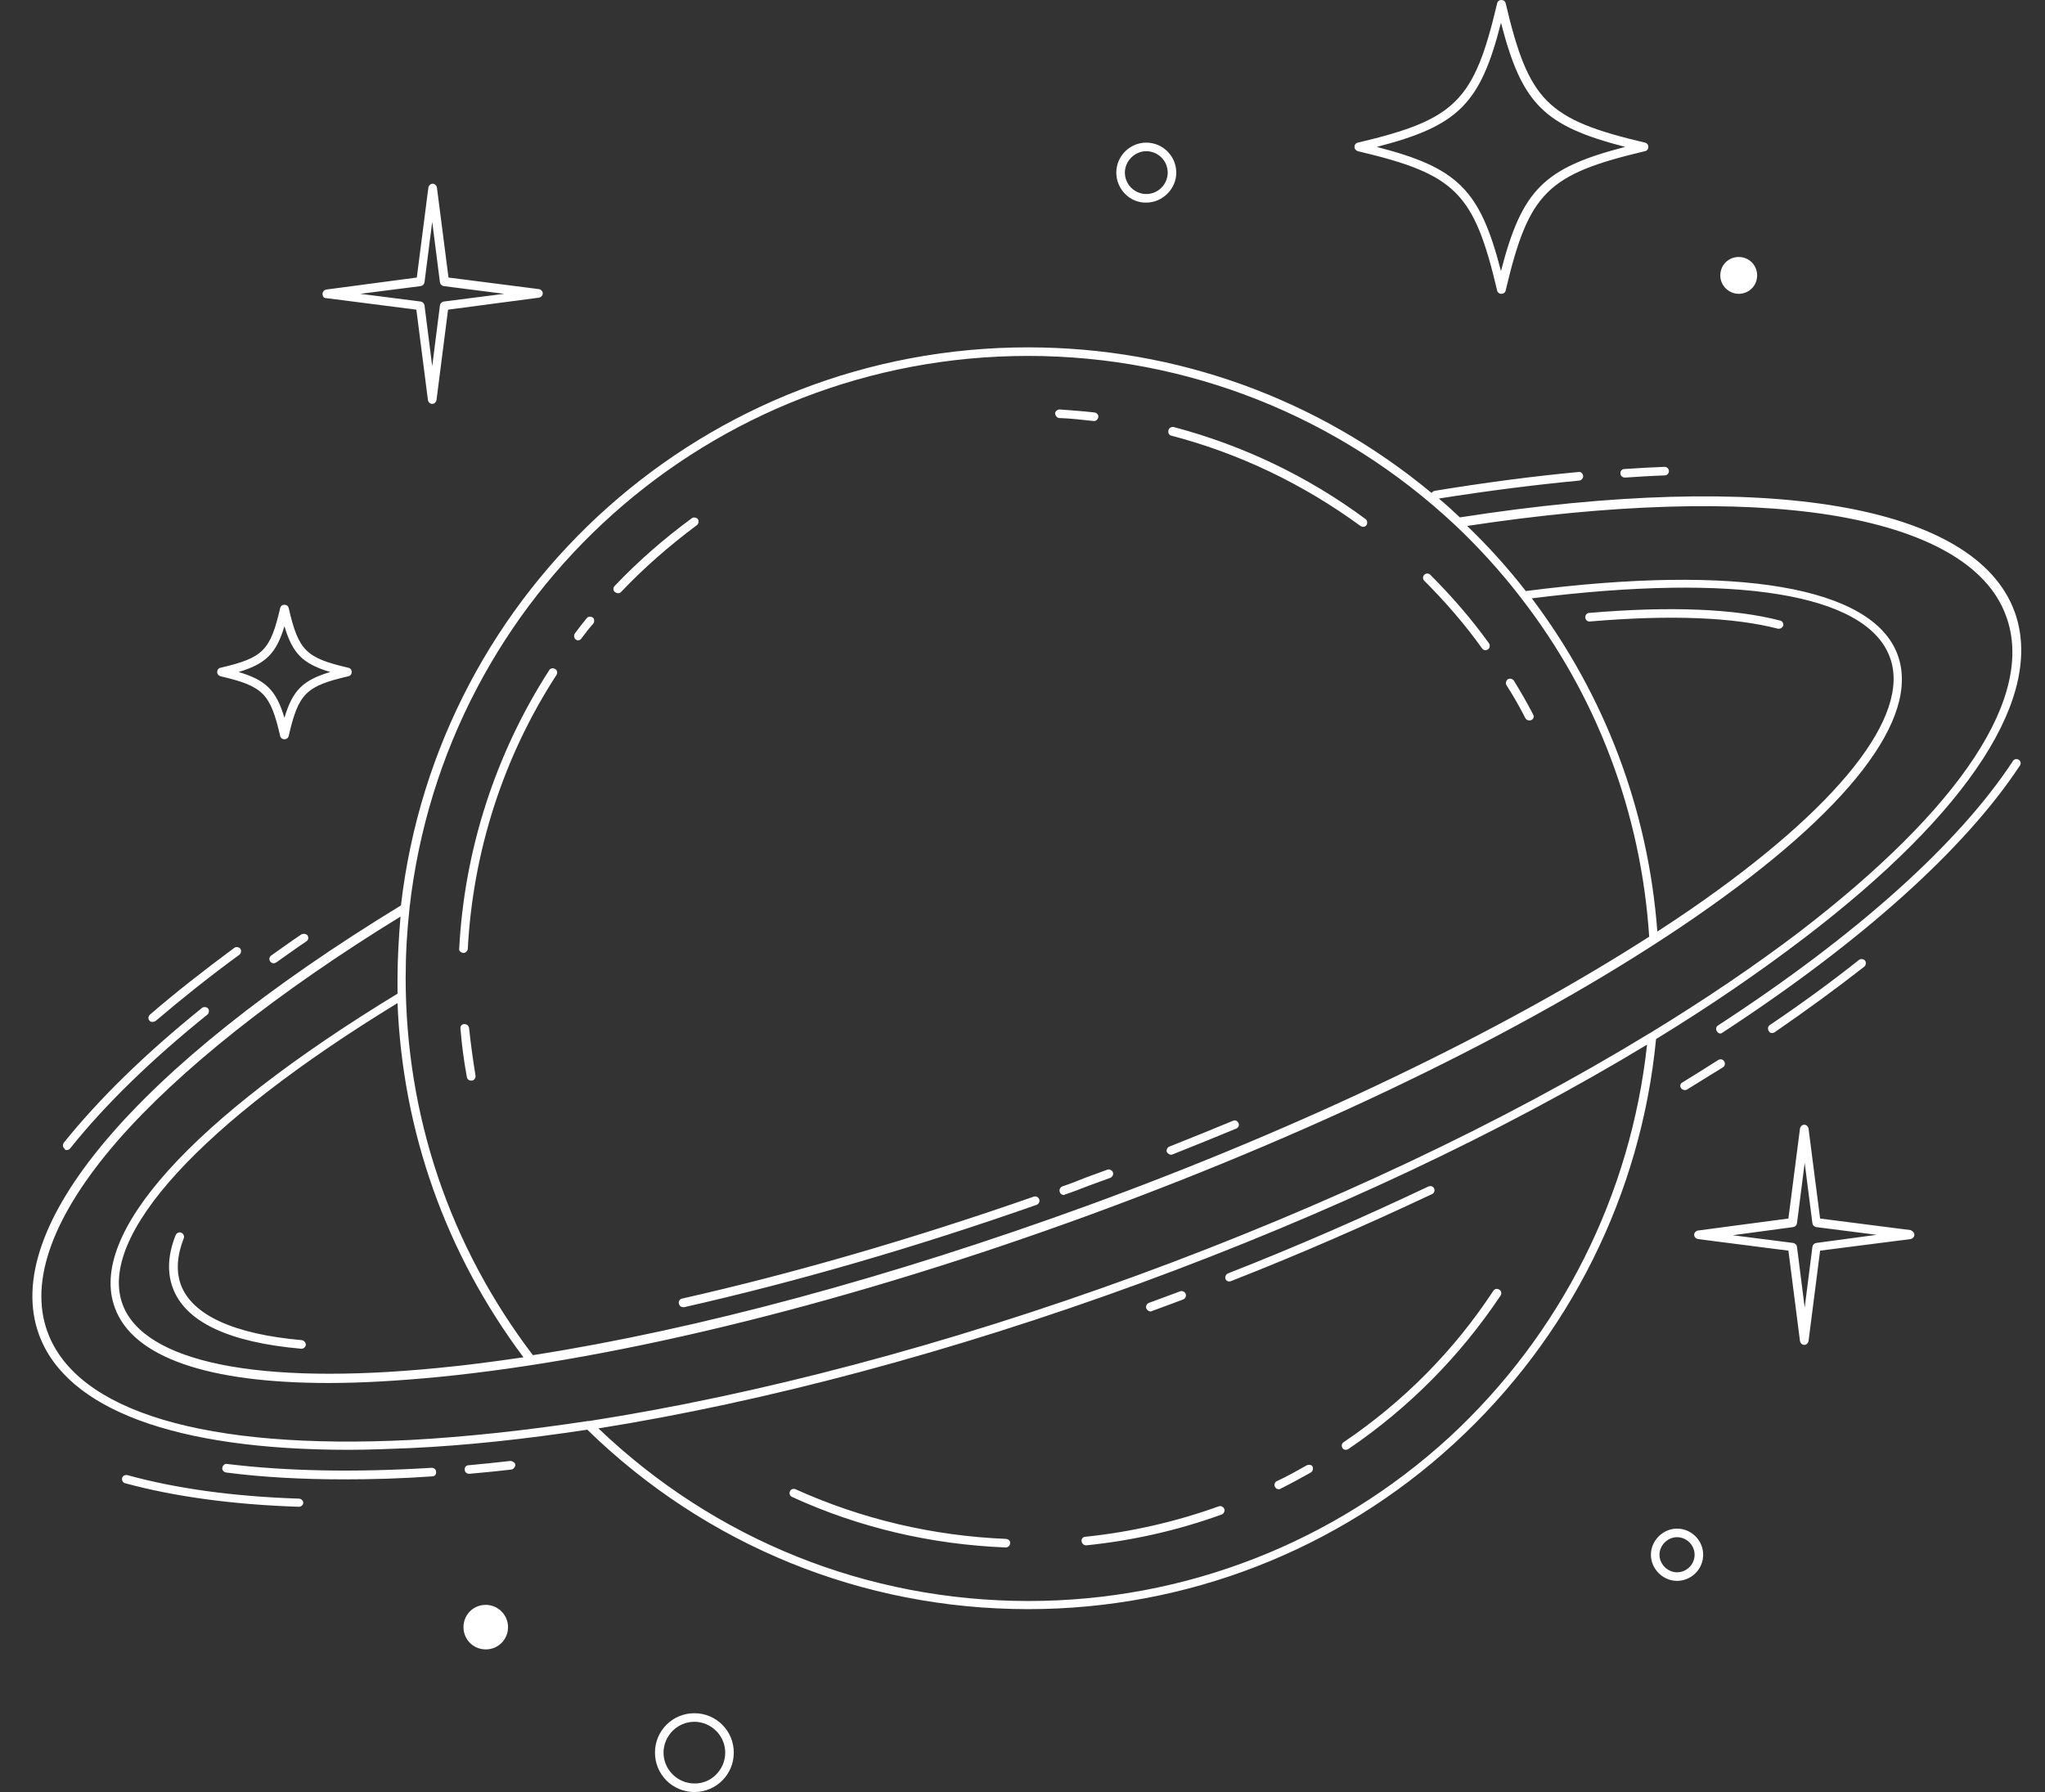 <?xml version="1.0" encoding="UTF-8" standalone="no"?><svg xmlns="http://www.w3.org/2000/svg" xmlns:xlink="http://www.w3.org/1999/xlink" fill="#000000" height="418.4" preserveAspectRatio="xMidYMid meet" version="1" viewBox="-7.6 -0.1 477.4 418.4" width="477.4" zoomAndPan="magnify"><rect x="-7.6" y="-0.1" width="477.4" height="418.4" fill="#333333" stroke="none"/><g id="change1_1"><path d="M344.1,159.9c-0.3-0.5-0.1-1.1,0.3-1.4c0.5-0.3,1.1-0.1,1.4,0.3c1.6,2.6,3.1,5.2,4.5,7.9 c0.3,0.5,0.1,1.1-0.4,1.3c-0.1,0.1-0.3,0.1-0.5,0.1c-0.4,0-0.7-0.2-0.9-0.5C347.2,165,345.7,162.4,344.1,159.9z M338.4,151.3 c0.2,0.3,0.5,0.4,0.8,0.4c0.2,0,0.4-0.1,0.6-0.2c0.4-0.3,0.5-1,0.2-1.4c-4.1-5.7-8.7-11-13.7-16c-0.4-0.4-1-0.4-1.4,0 c-0.4,0.4-0.4,1,0,1.4C329.8,140.4,334.4,145.7,338.4,151.3z M265.8,101.6c16,4.2,30.8,11.3,44.2,21.1c0.2,0.1,0.4,0.2,0.6,0.2 c0.3,0,0.6-0.1,0.8-0.4c0.3-0.4,0.2-1.1-0.2-1.4c-13.5-10-28.6-17.2-44.8-21.5c-0.5-0.1-1.1,0.2-1.2,0.7 C265,100.9,265.3,101.5,265.8,101.6z M239.7,97.5c2.7,0.1,5.3,0.4,8,0.7c0,0,0.1,0,0.1,0c0.5,0,0.9-0.4,1-0.9c0.1-0.5-0.3-1-0.9-1.1 c-2.7-0.3-5.4-0.5-8.1-0.7c-0.6,0-1,0.4-1.1,0.9C238.8,97,239.2,97.5,239.7,97.5z M136.7,138.4c0.3,0,0.5-0.1,0.7-0.3 c5.4-5.7,11.4-10.9,17.7-15.6c0.4-0.3,0.5-1,0.2-1.4c-0.3-0.4-1-0.5-1.4-0.2c-6.4,4.7-12.5,10-18,15.8c-0.4,0.4-0.4,1,0,1.4 C136.2,138.3,136.4,138.4,136.7,138.4z M127.3,149.4c0.3,0,0.6-0.1,0.8-0.4c0.9-1.2,1.8-2.4,2.8-3.5c0.3-0.4,0.3-1.1-0.1-1.4 c-0.4-0.3-1.1-0.3-1.4,0.1c-1,1.2-1.9,2.4-2.8,3.6c-0.3,0.4-0.2,1.1,0.2,1.4C126.9,149.3,127.1,149.4,127.3,149.4z M100.5,222.4 C100.5,222.4,100.5,222.4,100.5,222.4c0.6,0,1-0.4,1.1-0.9c1.2-22.8,8.3-44.9,20.7-64c0.3-0.5,0.2-1.1-0.3-1.4s-1.1-0.2-1.4,0.3 c-12.5,19.4-19.8,41.9-21,65C99.5,221.9,100,222.3,100.5,222.4z M100.8,239c-0.6,0-1,0.5-0.9,1.1c0.3,3.8,0.8,7.6,1.5,11.3 c0.1,0.5,0.5,0.8,1,0.8c0.1,0,0.1,0,0.2,0c0.5-0.1,0.9-0.6,0.8-1.2c-0.6-3.7-1.1-7.4-1.5-11.1C101.8,239.4,101.4,239,100.8,239z M227.3,359.2c-17.1-0.7-33.7-4.6-49.2-11.6c-0.5-0.2-1.1,0-1.3,0.5c-0.2,0.5,0,1.1,0.5,1.3c15.7,7.2,32.5,11.1,49.9,11.8 c0,0,0,0,0,0c0.5,0,1-0.4,1-1C228.3,359.7,227.9,359.3,227.3,359.2z M244.9,359.8c0.1,0.5,0.5,0.9,1,0.9c0,0,0.1,0,0.1,0 c10.8-1.1,21.4-3.5,31.6-7.2c0.5-0.2,0.8-0.8,0.6-1.3s-0.8-0.8-1.3-0.6c-10,3.6-20.5,6-31.1,7.1 C245.2,358.7,244.8,359.2,244.9,359.8z M297.5,342c-2.3,1.3-4.6,2.6-7,3.7c-0.5,0.2-0.7,0.8-0.5,1.3c0.2,0.4,0.5,0.6,0.9,0.6 c0.1,0,0.3,0,0.4-0.1c2.4-1.2,4.8-2.5,7.1-3.8c0.5-0.3,0.6-0.9,0.4-1.4C298.6,341.9,298,341.8,297.5,342z M306.1,336.6 c-0.5,0.3-0.6,0.9-0.3,1.4c0.2,0.3,0.5,0.4,0.8,0.4c0.2,0,0.4-0.1,0.6-0.2c14.1-9.6,26-21.6,35.5-35.8c0.3-0.5,0.2-1.1-0.3-1.4 c-0.5-0.3-1.1-0.2-1.4,0.3C331.8,315.3,320,327.2,306.1,336.6z M379,242.5c-3.5,36.2-20.2,69.7-47.1,94.4 c-27.2,25-62.6,38.7-99.5,38.7c-38.7,0-75.2-14.9-102.9-41.9c-14.5,2.2-28.3,3.7-41.3,4.3c-5,0.2-9.8,0.4-14.4,0.4 c-40.4,0-65.9-9.4-72.3-26.9c-9.1-25,22.5-62.4,84.5-100.2C94.6,137,157.5,81,232.4,81c34.7,0,67.7,12,94.2,34 c0.1-0.2,0.4-0.4,0.7-0.5c11.6-1.9,22.9-3.4,33.6-4.4c0.6-0.1,1,0.4,1.1,0.9c0,0.6-0.4,1-0.9,1.1c-10.4,1-21.5,2.4-32.8,4.2 c1.7,1.4,3.3,2.9,4.9,4.4c71.9-11.2,120.3-3,129.5,22c7.1,19.5-10.3,46.6-49.1,76.2C403.1,226.9,391.6,234.8,379,242.5z M88,211.9 C88,212,88,212,88,211.9c0,0.1,0,0.1,0,0.1c0,0,0,0,0,0c-0.6,5.4-0.9,10.8-0.9,16.2c0,32.2,10.3,62.6,29.7,88.1 c38.5-6,83.6-18.2,129.7-35c50.4-18.4,96.3-40.5,130.9-62.7c-1.9-28.9-12.2-56.3-30-79.2c-4.6-6-9.8-11.7-15.3-16.9 C305,97.1,269.6,83,232.4,83C158.3,83,96.3,138.4,88,211.9z M387.1,212.2c34.5-23.8,51.5-45.2,46.5-58.8 c-5.4-14.9-35.9-19.8-83.6-13.8c17.1,22.7,27.2,49.5,29.3,77.8C381.9,215.7,384.5,214,387.1,212.2z M85.2,234.1 c-46,28.1-70,54.4-64.2,70.3c5,13.6,31.8,19,73.5,14.9c6.5-0.6,13.2-1.5,20.1-2.5C96.5,292.6,86.4,264.2,85.2,234.1z M129.5,331.7 c0.1,0,0.2-0.1,0.3,0c39.3-6.1,83.4-17.7,128-34c44.5-16.3,85.7-35.8,119.6-56.5c0.1,0,0.1-0.1,0.2-0.1 c12.6-7.7,24.3-15.6,34.7-23.5c38-29.1,55.3-55.3,48.4-73.9c-4.3-11.9-18.6-20-41.3-23.6c-21.8-3.4-51-2.5-84.5,2.6 c4.9,4.7,9.5,9.8,13.7,15.2c49.4-6.4,81-1,86.8,14.9c5.4,14.7-11.4,36.5-47.2,61.2c-35.5,24.5-85.6,49.1-141,69.4 c-55.4,20.3-109.6,33.8-152.5,38c-9.3,0.9-17.9,1.4-25.6,1.4c-28.2,0-45.7-6-49.9-17.6c-6.3-17.2,17.7-43.9,66-73.3 c0-1.2,0-2.3,0-3.5c0-4.8,0.3-9.7,0.7-14.5c-28.8,17.7-51.6,35.8-66.1,52.4c-15,17.3-20.7,32.7-16.3,44.6 c6.8,18.6,36.9,27.6,84.7,25.2C101.1,335.4,115,333.9,129.5,331.7z M376.9,243.8c-33.7,20.4-74.4,39.6-118.3,55.7 c-44,16.1-87.6,27.7-126.5,33.9c27.2,26,62.7,40.3,100.4,40.3c36.5,0,71.3-13.6,98.2-38.2C356.8,311.4,373.1,278.9,376.9,243.8z M265.8,269.5c0.1,0,0.2,0,0.4-0.1c5-2,10-4,14.8-6c0.5-0.2,0.8-0.8,0.5-1.3c-0.2-0.5-0.8-0.8-1.3-0.5c-4.8,2-9.8,4-14.8,6 c-0.5,0.2-0.8,0.8-0.6,1.3C265,269.2,265.4,269.5,265.8,269.5z M240.4,276.9c-0.5,0.2-0.8,0.8-0.6,1.3c0.1,0.4,0.5,0.7,0.9,0.7 c0.1,0,0.2,0,0.3-0.1c1.8-0.6,3.6-1.3,5.4-2c1.7-0.6,3.5-1.3,5.2-1.9c0.5-0.2,0.8-0.8,0.6-1.3c-0.2-0.5-0.8-0.8-1.3-0.6 c-1.7,0.6-3.5,1.3-5.2,1.9C244,275.6,242.2,276.3,240.4,276.9z M150.9,304.3c0.1,0.5,0.5,0.8,1,0.8c0.1,0,0.1,0,0.2,0 c26.1-5.9,53.8-13.9,82.3-23.9c0.5-0.2,0.8-0.8,0.6-1.3c-0.2-0.5-0.8-0.8-1.3-0.6c-28.4,9.9-56,17.9-82.1,23.8 C151.1,303.2,150.7,303.8,150.9,304.3z M34.6,299.8c-1.1-3.1-0.9-6.7,0.7-10.8c0.2-0.5-0.1-1.1-0.6-1.3c-0.5-0.2-1.1,0.1-1.3,0.6 c-1.8,4.5-2,8.6-0.7,12.2c2.9,8,13,12.8,30,14.3c0,0,0.1,0,0.1,0c0.5,0,0.9-0.4,1-0.9c0-0.5-0.4-1-0.9-1.1 C46.9,311.4,37.2,306.9,34.6,299.8z M407.7,146.7c0.4,0,0.8-0.3,1-0.7c0.1-0.5-0.2-1.1-0.7-1.2c-10.7-2.8-25.7-3.4-44.6-1.8 c-0.5,0-1,0.5-0.9,1.1c0,0.5,0.5,1,1.1,0.9c18.7-1.6,33.5-1,43.9,1.7C407.5,146.7,407.6,146.7,407.7,146.7z M463.7,177.3 c-0.5-0.3-1.1-0.2-1.4,0.3c-12.6,19.2-36.4,40.6-68.8,61.7c-0.5,0.3-0.6,0.9-0.3,1.4c0.2,0.3,0.5,0.5,0.8,0.5c0.2,0,0.4-0.1,0.5-0.2 c32.6-21.3,56.6-42.9,69.4-62.3C464.3,178.2,464.1,177.6,463.7,177.3z M279.4,299.1c0.1,0,0.2,0,0.4-0.1 c16.1-6.3,31.8-13.2,46.9-20.3c0.5-0.2,0.7-0.8,0.5-1.3c-0.2-0.5-0.8-0.7-1.3-0.5c-15,7.1-30.7,14-46.8,20.3 c-0.5,0.2-0.8,0.8-0.6,1.3C278.6,298.9,279,299.1,279.4,299.1z M261,306.1c0.1,0,0.2,0,0.3-0.1c2.5-0.9,4.9-1.8,7.3-2.7 c0.5-0.2,0.8-0.8,0.6-1.3c-0.2-0.5-0.8-0.8-1.3-0.6c-2.4,0.9-4.9,1.8-7.3,2.7c-0.5,0.2-0.8,0.8-0.6,1.3 C260.2,305.8,260.6,306.1,261,306.1z M111.5,341c-3.3,0.4-6.5,0.7-9.7,1c-0.6,0-1,0.5-0.9,1.1c0,0.5,0.5,0.9,1,0.9c0,0,0.1,0,0.1,0 c3.2-0.3,6.5-0.6,9.8-1c0.5-0.1,0.9-0.6,0.9-1.1S112,341,111.5,341z M93.2,342.6c-17.9,1.1-34,0.8-47.8-0.9c-0.5-0.1-1,0.3-1.1,0.9 c-0.1,0.5,0.3,1,0.9,1.1c8.4,1.1,17.7,1.6,27.7,1.6c6.5,0,13.3-0.2,20.4-0.7c0.6,0,1-0.5,0.9-1.1C94.2,343,93.7,342.6,93.2,342.6z M8,268.4c0.3,0,0.6-0.1,0.8-0.4c8-10,18.7-20.5,32-31.2c0.4-0.3,0.5-1,0.2-1.4s-1-0.5-1.4-0.2c-13.4,10.8-24.2,21.4-32.3,31.5 c-0.3,0.4-0.3,1.1,0.2,1.4C7.5,268.4,7.7,268.4,8,268.4z M62.7,218.1c-2.4,1.6-4.7,3.3-7,4.9c-0.4,0.3-0.6,0.9-0.2,1.4 c0.2,0.3,0.5,0.4,0.8,0.4c0.2,0,0.4-0.1,0.6-0.2c2.3-1.6,4.6-3.3,7-4.9c0.5-0.3,0.6-0.9,0.3-1.4C63.8,217.9,63.2,217.8,62.7,218.1z M370.7,110.5c0,0.5,0.5,0.9,1,0.9c0,0,0,0,0.1,0c3.1-0.2,6.2-0.4,9.2-0.5c0.6,0,1-0.5,1-1c0-0.6-0.5-1-1-1c-3,0.1-6.2,0.3-9.3,0.5 C371,109.4,370.6,109.9,370.7,110.5z M406.1,241.1c0.2,0,0.4-0.1,0.6-0.2c7.4-5.1,14.4-10.2,20.9-15.3c0.4-0.3,0.5-1,0.2-1.4 c-0.3-0.4-1-0.5-1.4-0.2c-6.4,5.1-13.4,10.2-20.8,15.2c-0.5,0.3-0.6,0.9-0.3,1.4C405.5,241,405.8,241.1,406.1,241.1z M384.8,253.9 c0.2,0.3,0.5,0.5,0.9,0.5c0.2,0,0.4,0,0.5-0.1c2.8-1.7,5.6-3.5,8.4-5.2c0.5-0.3,0.6-0.9,0.3-1.4s-0.9-0.6-1.4-0.3 c-2.7,1.7-5.5,3.5-8.3,5.2C384.7,252.8,384.5,253.4,384.8,253.9z M62.2,349.8c-15.4-0.5-28.9-2.4-40.1-5.5c-0.5-0.1-1.1,0.2-1.2,0.7 c-0.1,0.5,0.2,1.1,0.7,1.2c11.4,3.1,25.1,5,40.6,5.5c0,0,0,0,0,0c0.5,0,1-0.4,1-1C63.2,350.3,62.7,349.8,62.2,349.8z M28,238.5 c0.2,0,0.5-0.1,0.7-0.2c6-5.1,12.6-10.4,19.6-15.5c0.4-0.3,0.5-1,0.2-1.4c-0.3-0.4-1-0.5-1.4-0.2c-7,5.2-13.7,10.4-19.7,15.6 c-0.4,0.4-0.5,1-0.1,1.4C27.4,238.4,27.7,238.5,28,238.5z M308.6,34.2c0-0.5,0.3-0.9,0.8-1c22.8-5.4,27.1-9.6,32.5-32.5 c0.1-0.5,0.5-0.8,1-0.8s0.9,0.3,1,0.8c5.4,22.8,9.6,27.1,32.5,32.5c0.5,0.1,0.8,0.5,0.8,1s-0.3,0.9-0.8,1 c-22.8,5.4-27.1,9.6-32.5,32.5c-0.1,0.5-0.5,0.8-1,0.8s-0.9-0.3-1-0.8c-5.4-22.8-9.6-27.1-32.5-32.5C309,35.1,308.6,34.7,308.6,34.2 z M313.8,34.2c19,4.9,24.1,10,29,29c4.9-19,10-24.1,29-29c-19-4.9-24.1-10-29-29C338,24.2,332.8,29.3,313.8,34.2z M43.1,156.8 c0-0.5,0.3-0.9,0.8-1c9.9-2.3,11.6-4,13.9-13.9c0.1-0.5,0.5-0.8,1-0.8s0.9,0.3,1,0.8c2.3,9.9,4,11.6,13.9,13.9 c0.5,0.1,0.8,0.5,0.8,1s-0.3,0.9-0.8,1c-9.9,2.3-11.6,4-13.9,13.9c-0.1,0.5-0.5,0.8-1,0.8s-0.9-0.3-1-0.8c-2.3-9.9-4-11.6-13.9-13.9 C43.5,157.7,43.1,157.3,43.1,156.8z M48.1,156.8c6.4,1.9,8.8,4.3,10.7,10.7c1.9-6.4,4.3-8.8,10.7-10.7c-6.4-1.9-8.8-4.3-10.7-10.7 C56.9,152.5,54.4,154.9,48.1,156.8z M67.7,68.5c0-0.5,0.4-0.9,0.9-1l21.1-2.8l2.7-21c0.1-0.5,0.5-0.9,1-0.9s0.9,0.4,1,0.9l2.7,21 l21.1,2.7c0.5,0.1,0.9,0.5,0.9,1s-0.4,0.9-0.9,1L97,72.2l-2.7,21.1c-0.1,0.5-0.5,0.9-1,0.9s-0.9-0.4-1-0.9l-2.7-21.1l-21.1-2.7 C68,69.5,67.7,69.1,67.7,68.5z M76.5,68.5l14.1,1.8c0.5,0.1,0.8,0.4,0.9,0.9l1.8,14.2l1.8-14.2c0.1-0.5,0.4-0.8,0.9-0.9l14.1-1.8 L96,66.7c-0.5-0.1-0.8-0.4-0.9-0.9l-1.8-14.1l-1.8,14.1c-0.1,0.5-0.4,0.8-0.9,0.9L76.5,68.5z M439.3,288.2c0,0.5-0.4,0.9-0.9,1 l-21.1,2.7l-2.7,21.1c-0.1,0.5-0.5,0.9-1,0.9s-0.9-0.4-1-0.9l-2.7-21.1l-21.1-2.7c-0.5-0.1-0.9-0.5-0.9-1s0.4-0.9,0.9-1l21.1-2.8 l2.7-21c0.1-0.5,0.5-0.9,1-0.9s0.9,0.4,1,0.9l2.7,21l21.1,2.7C438.9,287.3,439.3,287.7,439.3,288.2z M430.5,288.2l-14.1-1.8 c-0.5-0.1-0.8-0.4-0.9-0.9l-1.8-14.1l-1.8,14.1c-0.1,0.5-0.4,0.8-0.9,0.9l-14.1,1.9l14.1,1.8c0.5,0.1,0.8,0.4,0.9,0.9l1.8,14.2 l1.8-14.2c0.1-0.5,0.4-0.8,0.9-0.9L430.5,288.2z M390,362.9c0,3.4-2.8,6.1-6.1,6.1s-6.1-2.8-6.1-6.1s2.8-6.1,6.1-6.1 S390,359.5,390,362.9z M388,362.9c0-2.3-1.9-4.1-4.1-4.1s-4.1,1.9-4.1,4.1s1.9,4.1,4.1,4.1S388,365.2,388,362.9z M163.7,409.1 c0,5.1-4.1,9.2-9.2,9.2s-9.2-4.1-9.2-9.2s4.1-9.2,9.2-9.2S163.7,404,163.7,409.1z M161.7,409.1c0-4-3.3-7.2-7.2-7.2 c-4,0-7.2,3.3-7.2,7.2c0,4,3.3,7.2,7.2,7.2C158.4,416.4,161.7,413.1,161.7,409.1z M253,40.2c0-3.9,3.2-7,7-7c3.9,0,7,3.2,7,7 s-3.2,7-7,7C256.2,47.3,253,44.1,253,40.2z M255,40.2c0,2.8,2.3,5,5,5c2.8,0,5-2.3,5-5c0-2.8-2.3-5-5-5 C257.3,35.2,255,37.5,255,40.2z M105.8,374.6c-2.9,0-5.2,2.3-5.2,5.2c0,2.9,2.3,5.2,5.2,5.2s5.2-2.3,5.2-5.2 C111,376.9,108.6,374.6,105.8,374.6z M398.3,68.5c2.4,0,4.3-1.9,4.3-4.3c0-2.4-1.9-4.3-4.3-4.3s-4.3,1.9-4.3,4.3 C394,66.6,396,68.5,398.3,68.5z" fill="#ffffff"/></g></svg>
